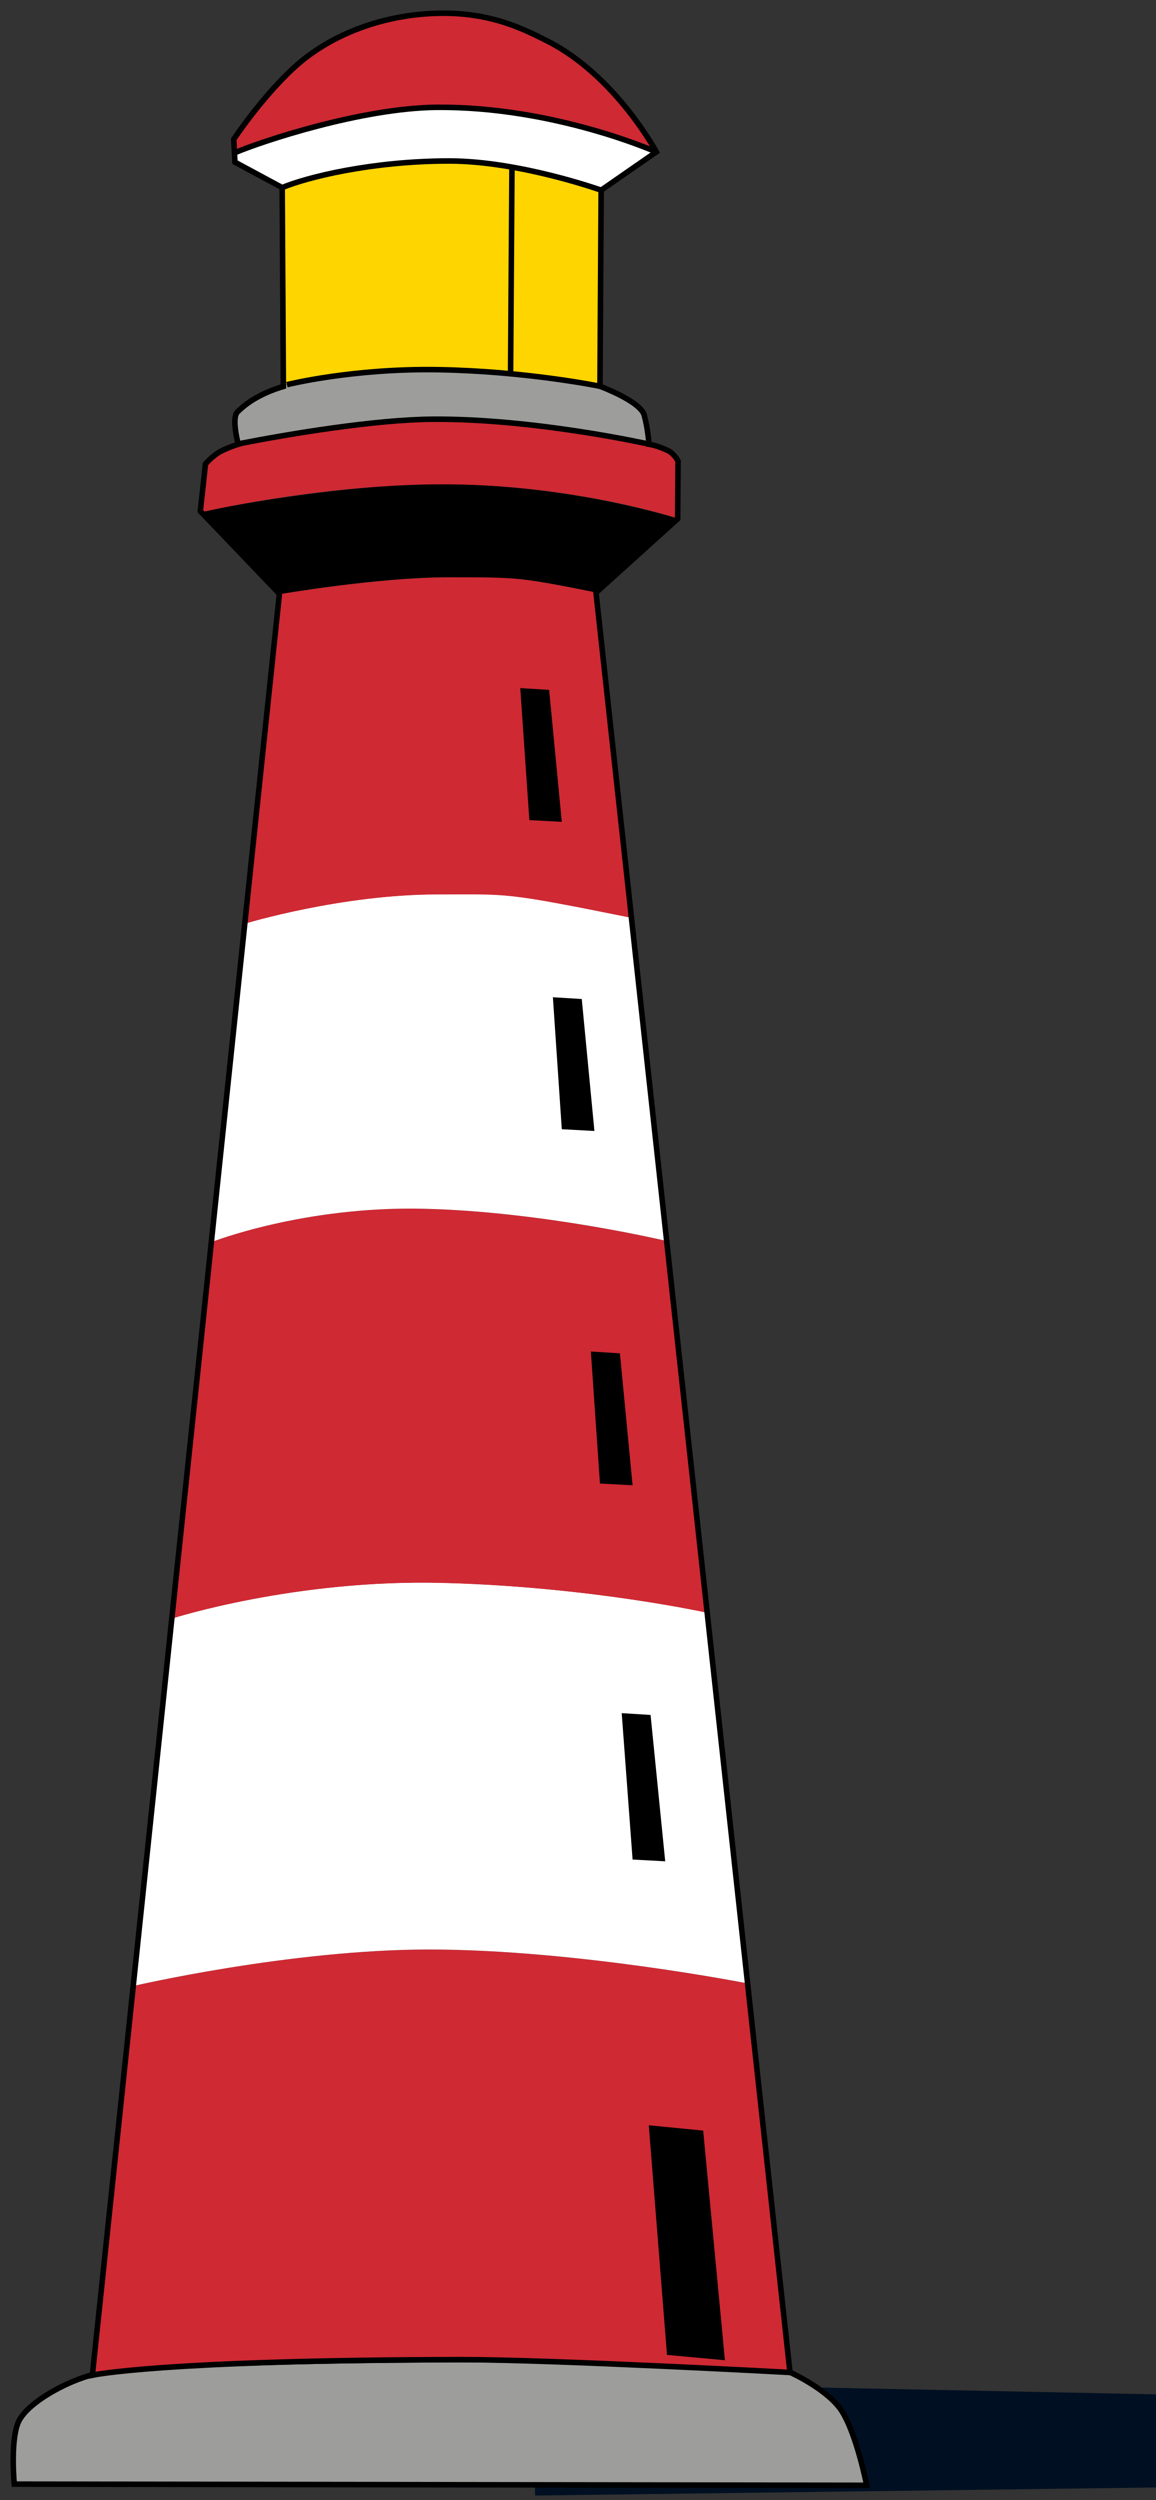 <svg style="width: 100%; height: 100%" width="100%" height="100%" viewBox="0 0 279 603" fill="none" xmlns="http://www.w3.org/2000/svg">
<rect x="0" y="0" width="279" height="603" fill="#333333" stroke="none"/>
<path d="M279 577.496L128.666 574.451L129.143 601.906L279 599.955V577.496Z" fill="#010F22"/>
<path d="M158.353 36.638L145.085 45.868C145.085 45.868 126.234 39.064 107.287 38.921C86.097 38.779 68.105 45.25 68.105 45.25L56.699 39.112V36.828C56.699 36.828 84.904 25.408 107.287 25.789C134.3 26.265 158.353 36.638 158.353 36.638Z" fill="white"/>
<path d="M69.249 92.783C75.93 91.07 99.172 88.739 106.856 88.977C114.54 89.215 140.741 91.736 144.845 93.164C148.902 94.591 153.817 96.875 155.011 99.254C156.204 101.633 156.633 107.343 156.633 107.343C156.633 107.343 127.807 101.11 106.427 101.157C86.573 101.205 57.604 107.105 57.604 107.105C57.604 107.105 55.934 100.349 57.413 99.302C59.704 97.589 62.52 94.496 69.249 92.783Z" fill="#9D9D9C"/>
<path d="M68.104 45.251C75.072 43.109 82.517 40.492 98.457 39.35C115.208 38.113 123.608 40.54 123.608 40.54L123.226 90.12C123.226 90.12 107.906 88.883 95.689 89.359C83.471 89.834 68.39 92.88 68.39 92.88L68.104 45.251Z" fill="#FFD500"/>
<path d="M145.085 45.868L144.799 93.164C144.799 93.164 138.213 91.831 133.631 91.356C129.05 90.88 123.227 90.071 123.227 90.071L123.609 40.491C123.609 40.491 132.247 41.918 135.349 42.87C138.404 43.869 145.085 45.868 145.085 45.868Z" fill="#FFD500"/>
<path d="M68.104 45.251C73.974 42.776 89.675 38.827 108.431 38.827C125.374 38.827 145.084 45.869 145.084 45.869" stroke="black" stroke-width="1.335"/>
<path d="M123.561 40.491L123.227 90.071" stroke="black" stroke-width="1.335"/>
<path d="M69.25 92.783C69.25 92.783 85.095 88.786 105.998 89.167C127.236 89.547 144.799 93.164 144.799 93.164" stroke="black" stroke-width="1.335"/>
<path d="M190.662 572.167C190.662 572.167 139.119 568.884 107.525 569.122C72.495 569.36 42.715 569.931 24.007 572.453C18.136 573.262 6.444 579.162 4.344 584.396C2.483 589.011 3.437 599.146 3.437 599.146L209.179 599.432C209.179 599.432 206.698 586.822 203.023 581.303C199.491 576.117 190.662 572.167 190.662 572.167Z" fill="#9D9D9C" stroke="black" stroke-width="1.335"/>
<path d="M180.974 478.479C180.974 478.479 139.262 470.199 103.516 470.199C69.918 470.199 32.167 479.002 32.167 479.002L22.336 572.833C22.336 572.833 42.333 570.311 108.146 569.074C129.001 568.693 190.662 572.119 190.662 572.119L180.974 478.479Z" fill="#CF2933"/>
<path d="M171.047 389.026C171.047 389.026 142.603 382.698 106.905 381.746C71.159 380.842 41.617 390.311 41.617 390.311L32.168 479.003C32.168 479.003 69.966 470.2 103.516 470.2C139.262 470.2 180.974 478.48 180.974 478.48L171.047 389.026Z" fill="white"/>
<path d="M161.168 299.382C161.168 299.382 130.91 292.15 101.989 291.531C73.02 290.912 51.067 299.572 51.067 299.572L41.617 390.358C41.617 390.358 71.207 380.841 106.905 381.793C142.651 382.697 171.047 389.073 171.047 389.073L161.168 299.382Z" fill="#CF2933"/>
<path d="M152.53 221.349C120.793 214.926 123.227 215.687 105.664 215.687C82.279 215.687 59.18 222.729 59.18 222.729L51.067 299.573C51.067 299.573 73.02 290.914 101.989 291.532C130.958 292.151 161.168 299.383 161.168 299.383L152.53 221.349Z" fill="white"/>
<path d="M143.844 142.886C143.844 142.886 134.633 140.888 126.376 139.746C121.986 139.127 113.968 139.175 108.098 139.222C90.869 139.318 67.436 143.314 67.436 143.314L59.132 222.775C59.132 222.775 82.231 215.733 105.616 215.733C123.179 215.733 121.317 215.115 152.482 221.396L143.844 142.886Z" fill="#CF2933"/>
<path d="M48.489 123.569C51.066 122.761 82.947 116.623 107.286 116.765C138.164 116.908 163.554 125.092 163.554 125.092L143.844 142.887C125.851 139.319 125.851 139.224 108.098 139.224C90.869 139.224 67.436 143.316 67.436 143.316L48.489 123.569Z" fill="black"/>
<path d="M66.721 20.65C74.882 11.181 88.579 3.33 106.094 3.188C122.32 3.045 131.483 9.278 140.36 15.416C150.335 22.316 158.353 36.638 158.353 36.638C158.353 36.638 132.199 25.932 107.764 25.932C80.943 25.932 56.317 36.923 56.317 36.923L56.412 33.545C56.412 33.592 60.66 27.645 66.721 20.65Z" fill="#CF2933"/>
<path d="M125.565 165.964L132.533 166.392L135.587 198.224L127.76 197.796L125.565 165.964Z" fill="black"/>
<path d="M133.441 240.524L140.409 240.952L143.463 272.784L135.588 272.356L133.441 240.524Z" fill="black"/>
<path d="M142.604 325.98L149.619 326.408L152.674 358.24L144.799 357.812L142.604 325.98Z" fill="black"/>
<path d="M150.049 413.197L157.017 413.625L160.548 448.931L152.674 448.502L150.049 413.197Z" fill="black"/>
<path d="M156.586 512.595L169.71 513.88L174.96 569.265L160.977 567.98L156.586 512.595Z" fill="black"/>
<path d="M56.699 36.827C63.189 34.067 87.243 26.074 105.378 25.883C133.727 25.645 158.353 36.637 158.353 36.637" stroke="black" stroke-width="1.335"/>
<path d="M48.489 123.569C48.489 123.569 76.313 117.003 105.855 116.813C138.021 116.622 163.602 125.044 163.602 125.044L163.793 111.341C163.793 111.341 162.552 109.342 160.595 108.343C157.35 106.63 124.324 101.206 105.521 101.206C87.671 101.206 59.514 106.012 55.314 107.963C50.78 110.009 49.682 112.102 49.682 112.102L48.489 123.569Z" fill="#CF2933"/>
<path d="M56.699 39.111L56.413 33.592C56.413 33.592 63.19 23.362 71.207 16.082C80.037 8.088 93.066 3.282 106.619 3.187C118.646 3.092 126.377 6.994 132.2 9.944C148.522 18.223 158.401 36.637 158.401 36.637L145.086 45.868L144.799 93.164C144.799 93.164 154.583 96.78 155.49 100.158C156.396 103.536 156.635 107.153 156.635 107.153C156.635 107.153 158.449 107.391 161.121 108.628C162.744 109.389 163.651 111.197 163.651 111.197L163.555 125.138L143.845 142.934L190.663 572.214C190.663 572.214 133.679 569.121 111.487 569.121C38.516 569.216 22.289 572.88 22.289 572.88L67.437 143.219L48.347 123.283L49.588 111.911C49.588 111.911 51.306 109.865 53.358 108.818C55.41 107.771 57.51 107.153 57.51 107.153C57.51 107.153 55.792 100.872 57.319 99.349C60.278 96.399 64.144 94.496 68.392 93.211L68.105 45.249L56.699 39.111Z" stroke="black" stroke-width="1.335"/>
<path d="M57.51 107.058C69.918 104.631 90.44 101.206 104.423 101.11C128.954 100.92 156.539 107.106 156.539 107.106" stroke="black" stroke-width="1.335"/>
</svg>
